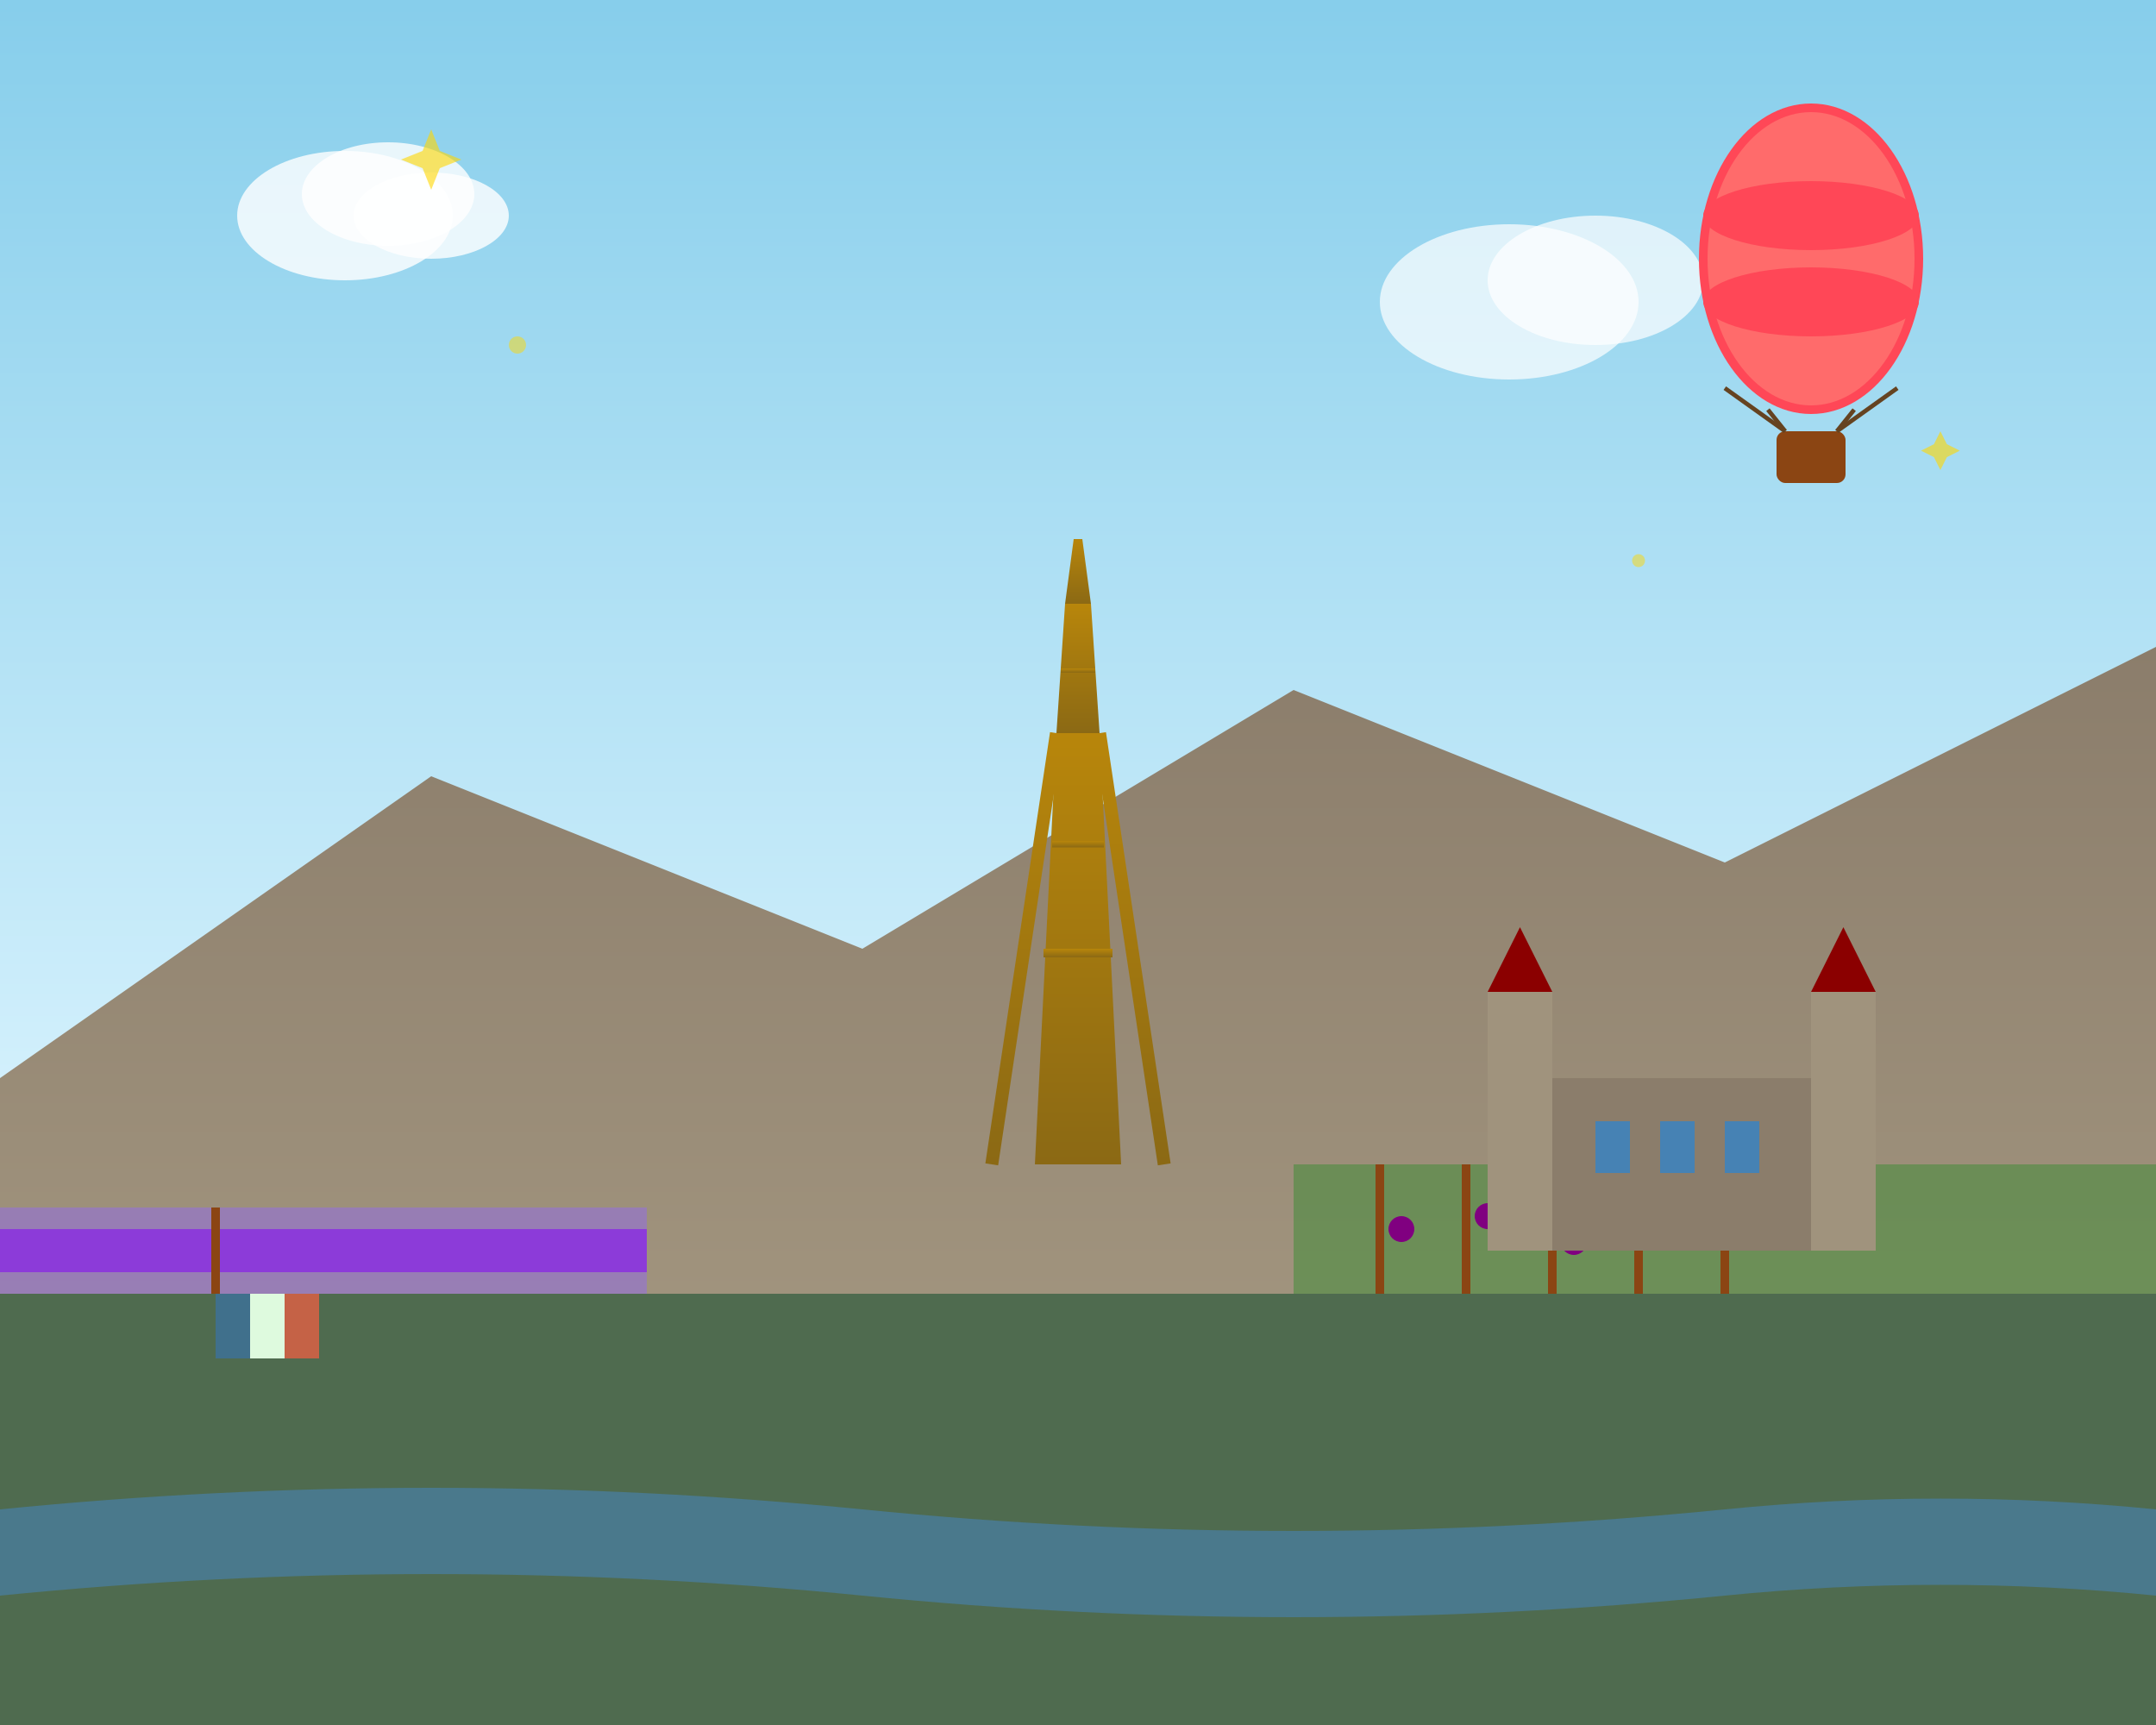 <svg width="500" height="400" viewBox="0 0 500 400" fill="none" xmlns="http://www.w3.org/2000/svg">
  <rect x="0" y="0" width="500" height="400" fill="#333333" stroke="none"/>
  <!-- Sky gradient background -->
  <defs>
    <linearGradient id="sky" x1="0%" y1="0%" x2="0%" y2="100%">
      <stop offset="0%" style="stop-color:#87CEEB;stop-opacity:1" />
      <stop offset="100%" style="stop-color:#E0F6FF;stop-opacity:1" />
    </linearGradient>
    <linearGradient id="mountain" x1="0%" y1="0%" x2="0%" y2="100%">
      <stop offset="0%" style="stop-color:#8B7D6B;stop-opacity:1" />
      <stop offset="100%" style="stop-color:#A0937D;stop-opacity:1" />
    </linearGradient>
    <linearGradient id="tower" x1="0%" y1="0%" x2="0%" y2="100%">
      <stop offset="0%" style="stop-color:#B8860B;stop-opacity:1" />
      <stop offset="100%" style="stop-color:#8B6914;stop-opacity:1" />
    </linearGradient>
  </defs>
  
  <!-- Sky -->
  <rect width="500" height="300" fill="url(#sky)"/>
  
  <!-- Clouds -->
  <ellipse cx="80" cy="50" rx="25" ry="15" fill="white" opacity="0.8"/>
  <ellipse cx="90" cy="45" rx="20" ry="12" fill="white" opacity="0.8"/>
  <ellipse cx="100" cy="50" rx="18" ry="10" fill="white" opacity="0.8"/>
  
  <ellipse cx="350" cy="70" rx="30" ry="18" fill="white" opacity="0.7"/>
  <ellipse cx="370" cy="65" rx="25" ry="15" fill="white" opacity="0.7"/>
  
  <!-- Mountains -->
  <path d="M0 250 L100 180 L200 220 L300 160 L400 200 L500 150 L500 300 L0 300 Z" fill="url(#mountain)"/>
  
  <!-- Eiffel Tower silhouette -->
  <g transform="translate(200, 120)">
    <!-- Tower base -->
    <path d="M40 150 L45 50 L55 50 L60 150 Z" fill="url(#tower)"/>
    <!-- Tower middle -->
    <path d="M45 50 L47 20 L53 20 L55 50 Z" fill="url(#tower)"/>
    <!-- Tower top -->
    <path d="M47 20 L49 5 L51 5 L53 20 Z" fill="url(#tower)"/>
    <!-- Cross beams -->
    <rect x="42" y="100" width="16" height="2" fill="url(#tower)"/>
    <rect x="44" y="75" width="12" height="1.5" fill="url(#tower)"/>
    <rect x="46" y="35" width="8" height="1" fill="url(#tower)"/>
    <!-- Tower legs -->
    <path d="M30 150 L45 50" stroke="url(#tower)" stroke-width="3" fill="none"/>
    <path d="M70 150 L55 50" stroke="url(#tower)" stroke-width="3" fill="none"/>
  </g>
  
  <!-- French countryside elements -->
  <!-- Lavender fields -->
  <rect x="0" y="280" width="150" height="20" fill="#9370DB" opacity="0.6"/>
  <rect x="0" y="285" width="150" height="10" fill="#8A2BE2" opacity="0.8"/>
  
  <!-- Vineyard -->
  <g transform="translate(300, 270)">
    <rect x="0" y="0" width="200" height="30" fill="#228B22" opacity="0.4"/>
    <!-- Grape vines -->
    <line x1="20" y1="0" x2="20" y2="30" stroke="#8B4513" stroke-width="2"/>
    <line x1="40" y1="0" x2="40" y2="30" stroke="#8B4513" stroke-width="2"/>
    <line x1="60" y1="0" x2="60" y2="30" stroke="#8B4513" stroke-width="2"/>
    <line x1="80" y1="0" x2="80" y2="30" stroke="#8B4513" stroke-width="2"/>
    <line x1="100" y1="0" x2="100" y2="30" stroke="#8B4513" stroke-width="2"/>
    <!-- Grape clusters -->
    <circle cx="25" cy="15" r="3" fill="#800080"/>
    <circle cx="45" cy="12" r="3" fill="#800080"/>
    <circle cx="65" cy="18" r="3" fill="#800080"/>
    <circle cx="85" cy="14" r="3" fill="#800080"/>
  </g>
  
  <!-- Château silhouette -->
  <g transform="translate(350, 190)">
    <!-- Castle body -->
    <rect x="0" y="60" width="80" height="40" fill="#8B7D6B"/>
    <!-- Towers -->
    <rect x="-5" y="40" width="15" height="60" fill="#A0937D"/>
    <rect x="70" y="40" width="15" height="60" fill="#A0937D"/>
    <!-- Tower tops -->
    <path d="M-5 40 L2.5 25 L10 40 Z" fill="#8B0000"/>
    <path d="M70 40 L77.5 25 L85 40 Z" fill="#8B0000"/>
    <!-- Windows -->
    <rect x="20" y="70" width="8" height="12" fill="#4682B4"/>
    <rect x="35" y="70" width="8" height="12" fill="#4682B4"/>
    <rect x="50" y="70" width="8" height="12" fill="#4682B4"/>
  </g>
  
  <!-- Hot air balloon -->
  <g transform="translate(420, 60)">
    <!-- Balloon -->
    <ellipse cx="0" cy="0" rx="25" ry="35" fill="#FF6B6B"/>
    <ellipse cx="0" cy="0" rx="25" ry="35" fill="none" stroke="#FF4757" stroke-width="2"/>
    <!-- Balloon stripes -->
    <ellipse cx="0" cy="-10" rx="25" ry="8" fill="#FF4757"/>
    <ellipse cx="0" cy="10" rx="25" ry="8" fill="#FF4757"/>
    <!-- Basket -->
    <rect x="-8" y="40" width="16" height="12" fill="#8B4513" rx="2"/>
    <!-- Ropes -->
    <line x1="-20" y1="30" x2="-6" y2="40" stroke="#654321" stroke-width="1"/>
    <line x1="20" y1="30" x2="6" y2="40" stroke="#654321" stroke-width="1"/>
    <line x1="-10" y1="35" x2="-6" y2="40" stroke="#654321" stroke-width="1"/>
    <line x1="10" y1="35" x2="6" y2="40" stroke="#654321" stroke-width="1"/>
  </g>
  
  <!-- French flag -->
  <g transform="translate(50, 300)">
    <rect x="0" y="0" width="8" height="15" fill="#1e3a8a"/>
    <rect x="8" y="0" width="8" height="15" fill="white"/>
    <rect x="16" y="0" width="8" height="15" fill="#dc2626"/>
    <!-- Flag pole -->
    <line x1="0" y1="0" x2="0" y2="-20" stroke="#8B4513" stroke-width="2"/>
  </g>
  
  <!-- Decorative Neats -->
  <g opacity="0.6">
    <path d="M100 30 L102 35 L107 37 L102 39 L100 44 L98 39 L93 37 L98 35 Z" fill="#FFD700"/>
    <path d="M450 100 L451.5 103 L454.5 104.5 L451.5 106 L450 109 L448.5 106 L445.5 104.5 L448.5 103 Z" fill="#FFD700"/>
    <circle cx="120" cy="80" r="2" fill="#FFD700" opacity="0.8"/>
    <circle cx="380" cy="130" r="1.5" fill="#FFD700" opacity="0.8"/>
  </g>
  
  <!-- Ground/grass -->
  <rect x="0" y="300" width="500" height="100" fill="#90EE90" opacity="0.3"/>
  
  <!-- River -->
  <path d="M0 350 Q100 340 200 350 Q300 360 400 350 Q450 345 500 350 L500 370 Q450 365 400 370 Q300 380 200 370 Q100 360 0 370 Z" fill="#4682B4" opacity="0.6"/>
</svg>

